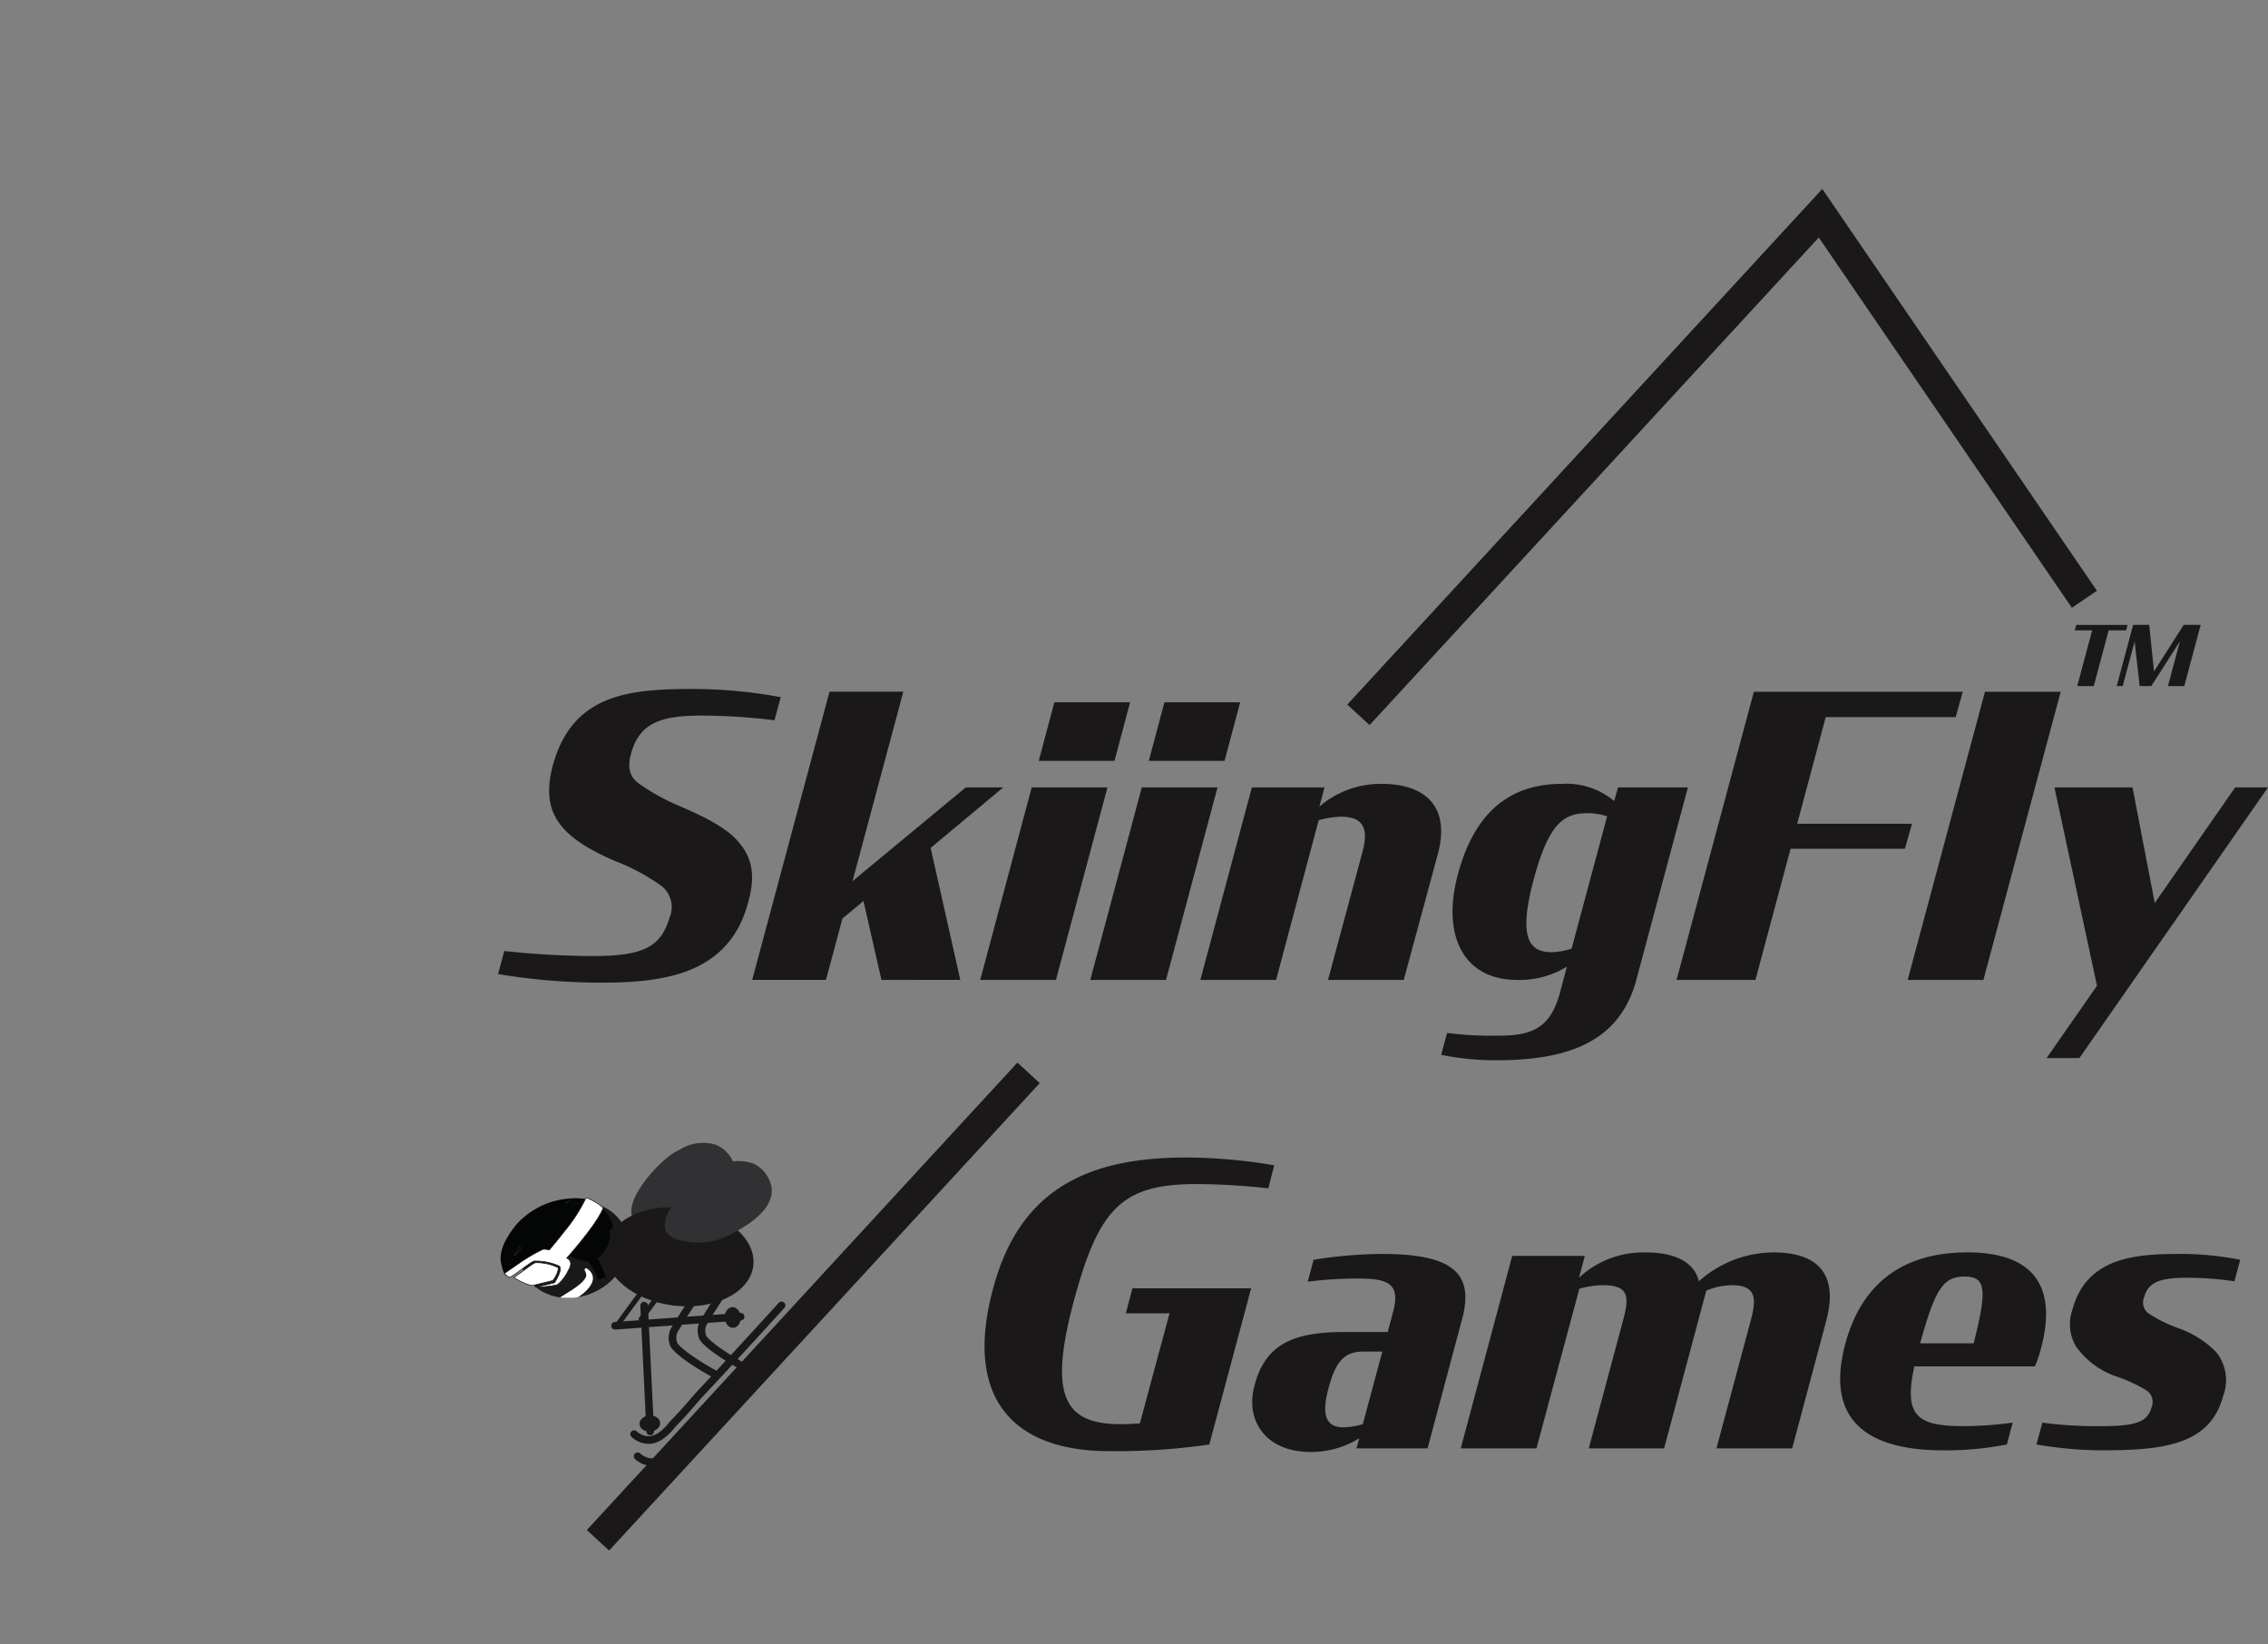 <svg id="Layer_1" data-name="Layer 1" xmlns="http://www.w3.org/2000/svg" xmlns:xlink="http://www.w3.org/1999/xlink" viewBox="0 0 224.618 162.812">
  <rect x="0" y="0" width="224.618" height="162.812" fill="#808080" stroke="none"/>
  <defs>
    <style>
      .cls-1, .cls-12, .cls-3, .cls-4, .cls-5 {
        fill: none;
      }

      .cls-2, .cls-8 {
        fill: #1a1818;
      }

      .cls-11, .cls-12, .cls-3, .cls-4, .cls-5 {
        stroke: #1a1818;
      }

      .cls-3, .cls-5 {
        stroke-linecap: round;
      }

      .cls-11, .cls-12, .cls-3, .cls-4, .cls-5, .cls-8, .cls-9 {
        stroke-miterlimit: 10;
      }

      .cls-3, .cls-4 {
        stroke-width: 0.753px;
      }

      .cls-5 {
        stroke-width: 0.502px;
      }

      .cls-6 {
        fill: #313133;
      }

      .cls-7 {
        clip-path: url(#clip-path);
      }

      .cls-8, .cls-9 {
        stroke: #fff;
      }

      .cls-8 {
        stroke-width: 0.188px;
      }

      .cls-11, .cls-9 {
        fill: #fff;
      }

      .cls-9 {
        stroke-width: 0.23px;
      }

      .cls-10 {
        fill: #040505;
      }

      .cls-11 {
        stroke-width: 0.063px;
      }

      .cls-12 {
        stroke-width: 3px;
      }
    </style>
    <clipPath id="clip-path" transform="translate(45.868 17.026)">
      <ellipse class="cls-1" cx="11" cy="106.745" rx="5.433" ry="4.636" transform="translate(-40.663 12.69) rotate(-22.896)"/>
    </clipPath>
  </defs>
  <title>Logo</title>
  <g>
    <path class="cls-2" d="M3.461,79.433l.619-2.281a85.426,85.426,0,0,0,8.623.5c4.949,0,6.844-.773,7.733-3.789a2.657,2.657,0,0,0-.812-3.171,20.649,20.649,0,0,0-4.64-2.475c-2.475-1.083-4.408-2.243-5.452-3.712-1.083-1.469-1.314-3.325-.619-5.839,1.972-7.037,7.695-7.462,13.881-7.462a47.562,47.562,0,0,1,8.661.812L30.837,54.3a60.5,60.5,0,0,0-7.192-.464c-4.1,0-6.148.735-7,3.712-.425,1.469-.116,2.358.7,2.978a21.35,21.35,0,0,0,4.292,2.358c2.668,1.16,4.717,2.242,5.8,3.673,1.237,1.509,1.508,3.287.773,5.839-1.934,7.191-8.584,7.888-14.616,7.888A62.134,62.134,0,0,1,3.461,79.433Z" transform="translate(45.868 17.026)"/>
    <path class="cls-2" d="M39.649,72.2l-2.088,1.74-1.624,6.07H28.629l7.656-28.535h7.308L38.566,70.23l11.213-9.28h3.712L46.3,66.943l2.939,13.069H41.428Z" transform="translate(45.868 17.026)"/>
    <path class="cls-2" d="M56.311,60.951h7.5l-5.1,19.062h-7.5Zm2.243-8.429h7.5l-1.547,5.8h-7.5Z" transform="translate(45.868 17.026)"/>
    <path class="cls-2" d="M67.212,60.951h7.5l-5.1,19.062h-7.5Zm2.243-8.429h7.5l-1.547,5.8h-7.5Z" transform="translate(45.868 17.026)"/>
    <path class="cls-2" d="M78.115,60.951h7.191l-.5,1.895A9.289,9.289,0,0,1,90.991,60.6c4.021,0,6.882,2.011,5.529,7L93.156,80.013h-7.5l3.363-12.489c.657-2.319.31-3.673-2.088-3.673a8.731,8.731,0,0,0-2.2.348L80.513,80.013h-7.5Z" transform="translate(45.868 17.026)"/>
    <path class="cls-2" d="M108.658,81.173l.657-2.475a8.932,8.932,0,0,1-4.949,1.314c-5.375,0-7.463-4.523-5.839-10.479,1.624-6.07,5.1-8.932,10.285-8.932a7.338,7.338,0,0,1,5.182,1.7l.386-1.353H121.3l-5.1,19.023c-1.662,6.265-6.882,8-13.919,8a26.78,26.78,0,0,1-5.413-.541l.579-2.165a35.955,35.955,0,0,0,5.027.271C105.835,85.542,107.691,84.846,108.658,81.173Zm1.121-4.254L113.3,63.812a6.2,6.2,0,0,0-1.972-.309c-2.437,0-3.828,1.16-5.3,6.535-1.469,5.529-.618,7.23,1.74,7.23A7.083,7.083,0,0,0,109.779,76.919Z" transform="translate(45.868 17.026)"/>
    <path class="cls-2" d="M127.832,51.478h20.686l-.7,2.513H134.946l-2.822,10.556h11.367l-.7,2.474H131.467l-3.48,12.992h-7.811Z" transform="translate(45.868 17.026)"/>
    <path class="cls-2" d="M150.719,51.478h7.5l-7.655,28.535h-7.5Z" transform="translate(45.868 17.026)"/>
    <path class="cls-2" d="M161.815,80.593,157.6,60.951h7.733l2.2,11.445L175.5,60.951h3.248l-18.676,26.8h-3.248Z" transform="translate(45.868 17.026)"/>
    <path class="cls-2" d="M52.484,110.591C55.19,100.383,62.344,97.6,71.662,97.6a52.945,52.945,0,0,1,8.661.773l-.58,2.281a67.516,67.516,0,0,0-7.076-.426c-7.347,0-9.705,2.32-12.18,11.562s-1.083,12.218,4.6,12.218c.657,0,1.315-.038,1.934-.077l2.938-10.9H65.63l.657-2.475H78.042L73.9,126.019a63.69,63.69,0,0,1-9.937.657C54.495,126.676,49.545,121.456,52.484,110.591Z" transform="translate(45.868 17.026)"/>
    <path class="cls-2" d="M78.386,120.142c1.083-4.138,3.983-5.259,8.854-5.259h4.331l.541-2.049c.734-2.746-.541-3.248-3.4-3.248a39.3,39.3,0,0,0-5.065.309l.58-2.165a43.955,43.955,0,0,1,6.728-.58c6.922,0,9.2,1.817,8,6.38l-3.441,12.876H88.478l.271-1a9.01,9.01,0,0,1-4.834,1.353C79.43,126.753,77.42,123.583,78.386,120.142ZM89.1,124.008l.773-2.861,1.16-4.33H89.174c-1.778,0-2.706.812-3.441,3.519-.773,2.822-.271,3.982,1.47,3.982A7.4,7.4,0,0,0,89.1,124.008Z" transform="translate(45.868 17.026)"/>
    <path class="cls-2" d="M127.526,113.723c.619-2.319.465-3.479-1.933-3.479a6.762,6.762,0,0,0-2.475.541l-4.176,15.621h-7.463l3.4-12.683c.618-2.319.618-3.479-2.011-3.479a9.35,9.35,0,0,0-2.32.348L106.3,126.405H98.8l5.1-19.062h7.191l-.58,2.166A9.333,9.333,0,0,1,117.126,107c3.248,0,4.872,1.2,5.259,2.861A11.163,11.163,0,0,1,129.809,107c4.1,0,6.5,1.934,5.181,6.8l-3.364,12.605h-7.5Z" transform="translate(45.868 17.026)"/>
    <path class="cls-2" d="M136.879,116.081c1.855-6.882,6.688-9.086,12.1-9.086,6.109,0,9.01,2.938,7.309,9.435a13.163,13.163,0,0,1-.619,1.855H143.723c-1.083,4.949.309,5.916,4.872,5.916a35.309,35.309,0,0,0,4.871-.348l-.58,2.165a31.3,31.3,0,0,1-6.3.58C139.469,126.6,134.791,123.931,136.879,116.081ZM144.3,116h5.3c1.314-5.22,1.276-6.611-.89-6.611C146.622,109.393,145.811,110.514,144.3,116Z" transform="translate(45.868 17.026)"/>
    <path class="cls-2" d="M155.821,126.019l.58-2.165a39.782,39.782,0,0,0,5.916.348c3.673,0,4.523-.541,4.91-1.895a1.368,1.368,0,0,0-.425-1.585,13.938,13.938,0,0,0-2.938-1.393,8.173,8.173,0,0,1-4.1-2.977,4.308,4.308,0,0,1-.387-3.674c1.392-5.181,6.225-5.529,10.633-5.529a30.3,30.3,0,0,1,5.993.58l-.58,2.127a32.494,32.494,0,0,0-4.795-.348c-2.745,0-3.75.541-4.137,1.895a1.364,1.364,0,0,0,.58,1.739,14.4,14.4,0,0,0,2.784,1.354,9.931,9.931,0,0,1,3.75,2.358,4.428,4.428,0,0,1,.7,4.369c-1.314,4.988-6.264,5.375-12.219,5.375A40.047,40.047,0,0,1,155.821,126.019Z" transform="translate(45.868 17.026)"/>
  </g>
  <g>
    <g>
      <line class="cls-3" x1="60.917" y1="131.289" x2="73.35" y2="130.391"/>
      <path class="cls-4" d="M24.514,109.355a57.209,57.209,0,0,0-3.641,5.414,2.05,2.05,0,0,0-.139.621,2.071,2.071,0,0,0,.109.676c.169.487,1.776,1.738,4.215,3.059" transform="translate(45.868 17.026)"/>
      <line class="cls-5" x1="64.884" y1="126.122" x2="61.319" y2="130.973"/>
      <path class="cls-6" d="M16.85,103.671c-.92-1.5,1.6-4.63,3.338-6.04a6.372,6.372,0,0,1,1.225-.792A4.406,4.406,0,0,1,25,96.328a3.218,3.218,0,0,1,1.93,2.3c.376,2.239-2.526,4.091-3.444,4.677a6.777,6.777,0,0,1-4.133,1.25C18.475,104.5,17.312,104.426,16.85,103.671Z" transform="translate(45.868 17.026)"/>
      <ellipse class="cls-2" cx="21.371" cy="107.461" rx="4.864" ry="7.367" transform="matrix(0.122, -0.993, 0.993, 0.122, -42.027, 132.566)"/>
      <path class="cls-6" d="M20.11,104.911c-.8-1.57,1.962-4.489,3.8-5.758A6.372,6.372,0,0,1,25.2,98.46a4.406,4.406,0,0,1,3.618-.226,3.218,3.218,0,0,1,1.742,2.442c.2,2.262-2.841,3.879-3.8,4.391a6.777,6.777,0,0,1-4.219.92C21.665,105.863,20.511,105.7,20.11,104.911Z" transform="translate(45.868 17.026)"/>
      <path class="cls-4" d="M27.383,108.645a57.209,57.209,0,0,0-3.641,5.414,2.05,2.05,0,0,0-.139.621,2.071,2.071,0,0,0,.109.676c.169.487,1.776,1.738,4.215,3.059" transform="translate(45.868 17.026)"/>
      <path class="cls-3" d="M31.884,114.433c-1.806,1.99-3.287,3.6-4.323,4.728-3.439,3.732-3.63,3.869-4.532,4.92-.229.267-.936,1.1-1.955,2.143a5.13,5.13,0,0,1-1.091,1.083,2.319,2.319,0,0,1-1.154.46,2.2,2.2,0,0,1-1.546-.586" transform="translate(45.868 17.026)"/>
      <path class="cls-3" d="M31.533,112.247c-1.806,1.99-3.287,3.6-4.323,4.728-3.439,3.732-3.63,3.869-4.532,4.92-.229.267-.936,1.1-1.955,2.143a5.13,5.13,0,0,1-1.091,1.083,2.319,2.319,0,0,1-1.154.46,2.2,2.2,0,0,1-1.546-.586" transform="translate(45.868 17.026)"/>
      <line class="cls-5" x1="67.068" y1="125.767" x2="63.503" y2="130.618"/>
      <line class="cls-3" x1="63.793" y1="129.301" x2="64.398" y2="141.752"/>
      <line class="cls-5" x1="64.698" y1="122.841" x2="67.179" y2="125.709"/>
      <ellipse class="cls-2" cx="26.7" cy="113.443" rx="0.796" ry="1.024" transform="translate(40.396 18.455) rotate(-2.781)"/>
      <ellipse class="cls-2" cx="18.492" cy="123.943" rx="1.024" ry="0.796" transform="translate(36.984 18.681) rotate(-4.133)"/>
      <g>
        <g class="cls-7">
          <ellipse class="cls-8" cx="10.673" cy="106.91" rx="7.165" ry="6.198" transform="translate(5.115 29.602) rotate(-22.896)"/>
          <path class="cls-9" d="M9.316,111.9c-.122-.3,3.2-1.68,2.988-2.773-.037-.193-.193-.422-.15-.45s.469.288.565.685c.191.784-.885,1.7-1.61,2.1C10.3,111.923,9.377,112.054,9.316,111.9Z" transform="translate(45.868 17.026)"/>
        </g>
        <g>
          <path class="cls-10" d="M12.895,107.4a2.243,2.243,0,0,1-1.324.032,1.748,1.748,0,0,0,1.427.106,2.41,2.41,0,0,0,1.14-1.577A5.053,5.053,0,0,1,12.895,107.4Z" transform="translate(45.868 17.026)"/>
          <path class="cls-10" d="M13.494,103.252c-.273.416-.626.884-1,1.35-1.064,1.332-2.289,2.642-2.289,2.642h0c.294.1.554.193.725.254a4.423,4.423,0,0,0,1.423.381,1.634,1.634,0,0,0,.74-.168l.025-.012a1.635,1.635,0,0,0,.184-.111,2.975,2.975,0,0,0,1.241-2.255,1.568,1.568,0,0,0-.076-.449.815.815,0,0,1-.454.176,7.7,7.7,0,0,1-1.41-.421c.277-.331.694-.955.962-1.368.09-.138.163-.252.208-.324a5.164,5.164,0,0,1,1.063,1.317,4.125,4.125,0,0,0-1.01-1.575c-.034.065-.071.134-.113.2C13.651,103.007,13.576,103.127,13.494,103.252Z" transform="translate(45.868 17.026)"/>
          <path class="cls-10" d="M10.476,102.019h.02c.106,0,.22,0,.339.011s.242.018.365.034c.006,0,.126.031.1.106a.279.279,0,0,1-.122.112l.181-.106.117-.067c.434-.248.7-.377.7-.381a5.488,5.488,0,0,0-1.376-.085c-.155.1-.338.23-.544.377l-.176.128A.842.842,0,0,1,10.476,102.019Z" transform="translate(45.868 17.026)"/>
          <path class="cls-10" d="M10.071,102.973l.179-.117a.459.459,0,0,1-.226.068.515.515,0,0,1-.121-.007h0c-.157-.05-.312-.1-.442-.131l-.021-.006s-.1-.072.025-.169l-.166.131a21.546,21.546,0,0,0-4.279,4.47c.019.041.042.088.066.135A22.958,22.958,0,0,1,10.071,102.973Z" transform="translate(45.868 17.026)"/>
          <path class="cls-10" d="M8.654,106.785s.75-.819,1.6-1.839a54.4,54.4,0,0,0-6.084,4.3c.064.07.131.088.2.029.026-.022.074-.06.138-.107.426-.32,1.547-1.12,1.547-1.12a19.263,19.263,0,0,1,2.08-1.295A1.254,1.254,0,0,1,8.654,106.785Z" transform="translate(45.868 17.026)"/>
          <path class="cls-10" d="M12.44,101.8c-.082-.026-.17-.048-.264-.068h0c-.007,0-.269.133-.7.381l-.117.067-.181.106h0c-.268.158-.58.35-.924.573l-.179.117a22.958,22.958,0,0,0-4.984,4.375c-.024-.047-.047-.094-.066-.135a21.546,21.546,0,0,1,4.279-4.47l.166-.131c-.123.1-.025.169-.025.169l.021.006a2.49,2.49,0,0,1,.927-.655,5.175,5.175,0,0,1,.908.039c.029-.075-.091-.1-.1-.106-.123-.016-.246-.027-.365-.034s-.233-.01-.339-.011h-.02a.842.842,0,0,0-.4.13l.176-.128c.206-.147.389-.273.544-.377a7.8,7.8,0,0,0-5.532,2.6c-1.994,2.457-1.547,3.668-1.411,4.193a2.275,2.275,0,0,0,.319.8,54.4,54.4,0,0,1,6.084-4.3,20.418,20.418,0,0,0,2.274-3.118h0Z" transform="translate(45.868 17.026)"/>
          <path class="cls-10" d="M12.607,104.639a7.7,7.7,0,0,0,1.41.421.815.815,0,0,0,.454-.176.793.793,0,0,0,.37-.619,5.164,5.164,0,0,0-1.063-1.317c-.046.072-.119.186-.208.324C13.3,103.683,12.883,104.307,12.607,104.639Z" transform="translate(45.868 17.026)"/>
          <path class="cls-11" d="M6.91,110.264c-.009.009-.145,0-.15.01a5.886,5.886,0,0,1-1.738-.8c.441-.235,1.745-1.318,2.131-1.454a4.942,4.942,0,0,1,2.218.468c.179.158-.238,1.04-.5,1.3Z" transform="translate(45.868 17.026)"/>
          <path class="cls-10" d="M9.9,102.917a.515.515,0,0,0,.121.007.459.459,0,0,0,.226-.068c.344-.223.656-.414.924-.573h0a.279.279,0,0,0,.122-.112,5.175,5.175,0,0,0-.908-.039,2.49,2.49,0,0,0-.927.655c.129.036.285.081.442.131Z" transform="translate(45.868 17.026)"/>
          <path class="cls-10" d="M13.1,107.711a1.634,1.634,0,0,1-.74.168c.042.054.091.119.145.193s.093.129.142.2c.083.122.171.256.253.395a3.065,3.065,0,0,1,.357.8.832.832,0,0,1,.023.268c.006,0,.208-.076.42-.148a4.33,4.33,0,0,1,.443-.132,10.63,10.63,0,0,0-.779-1.76l-.057-.109a1.635,1.635,0,0,1-.184.111Z" transform="translate(45.868 17.026)"/>
          <path class="cls-11" d="M7.27,110.442a13.1,13.1,0,0,0,2.008-.225,1.311,1.311,0,0,0,.271-.211q.048-.046.1-.1h0a4.223,4.223,0,0,0,.669-.931c.2-.409.661-1.031-.065-1.423h0l.2-.215s1.193-1.339,2.191-2.71a14.7,14.7,0,0,0,.917-1.394c.073-.13.138-.254.194-.373.035-.073.066-.144.093-.213l.008-.02c.005-.024,0-.067-.06-.12l-.01-.008a5.712,5.712,0,0,0-1.372-.828l-.126-.052a.119.119,0,0,0-.1,0,.143.143,0,0,0-.042.029h0a15.962,15.962,0,0,1-2.081,3.223c-.812,1.048-1.539,1.887-1.539,1.887a1.7,1.7,0,0,0-.614-.067,17.217,17.217,0,0,0-2.206,1.276s-1.17.8-1.61,1.118c.105.128.349.386.572.341a.425.425,0,0,0,.105-.043c.46-.244,1.835-1.388,2.254-1.527a5.714,5.714,0,0,1,2.49.491c.406.332-.428,1.577-.451,1.655Z" transform="translate(45.868 17.026)"/>
        </g>
      </g>
    </g>
    <polyline class="cls-12" points="134.536 70.789 151.625 52.241 180.302 21.116 206.434 59.344"/>
    <line class="cls-12" x1="59.222" y1="152.532" x2="101.869" y2="106.244"/>
    <path class="cls-12" d="M54.886,90.428" transform="translate(45.868 17.026)"/>
  </g>
  <g>
    <path class="cls-2" d="M159.761,44.859h5.073l-.14.534h-1.724l-1.478,5.525h-1.634l1.478-5.525h-1.724Z" transform="translate(45.868 17.026)"/>
    <path class="cls-2" d="M165.541,46.5l-1.183,4.417h-.591l1.625-6.059h1.593l.477,4.605,2.938-4.605h1.684l-1.626,6.059h-1.617l1.19-4.441-2.841,4.441h-1.148Z" transform="translate(45.868 17.026)"/>
  </g>
</svg>
